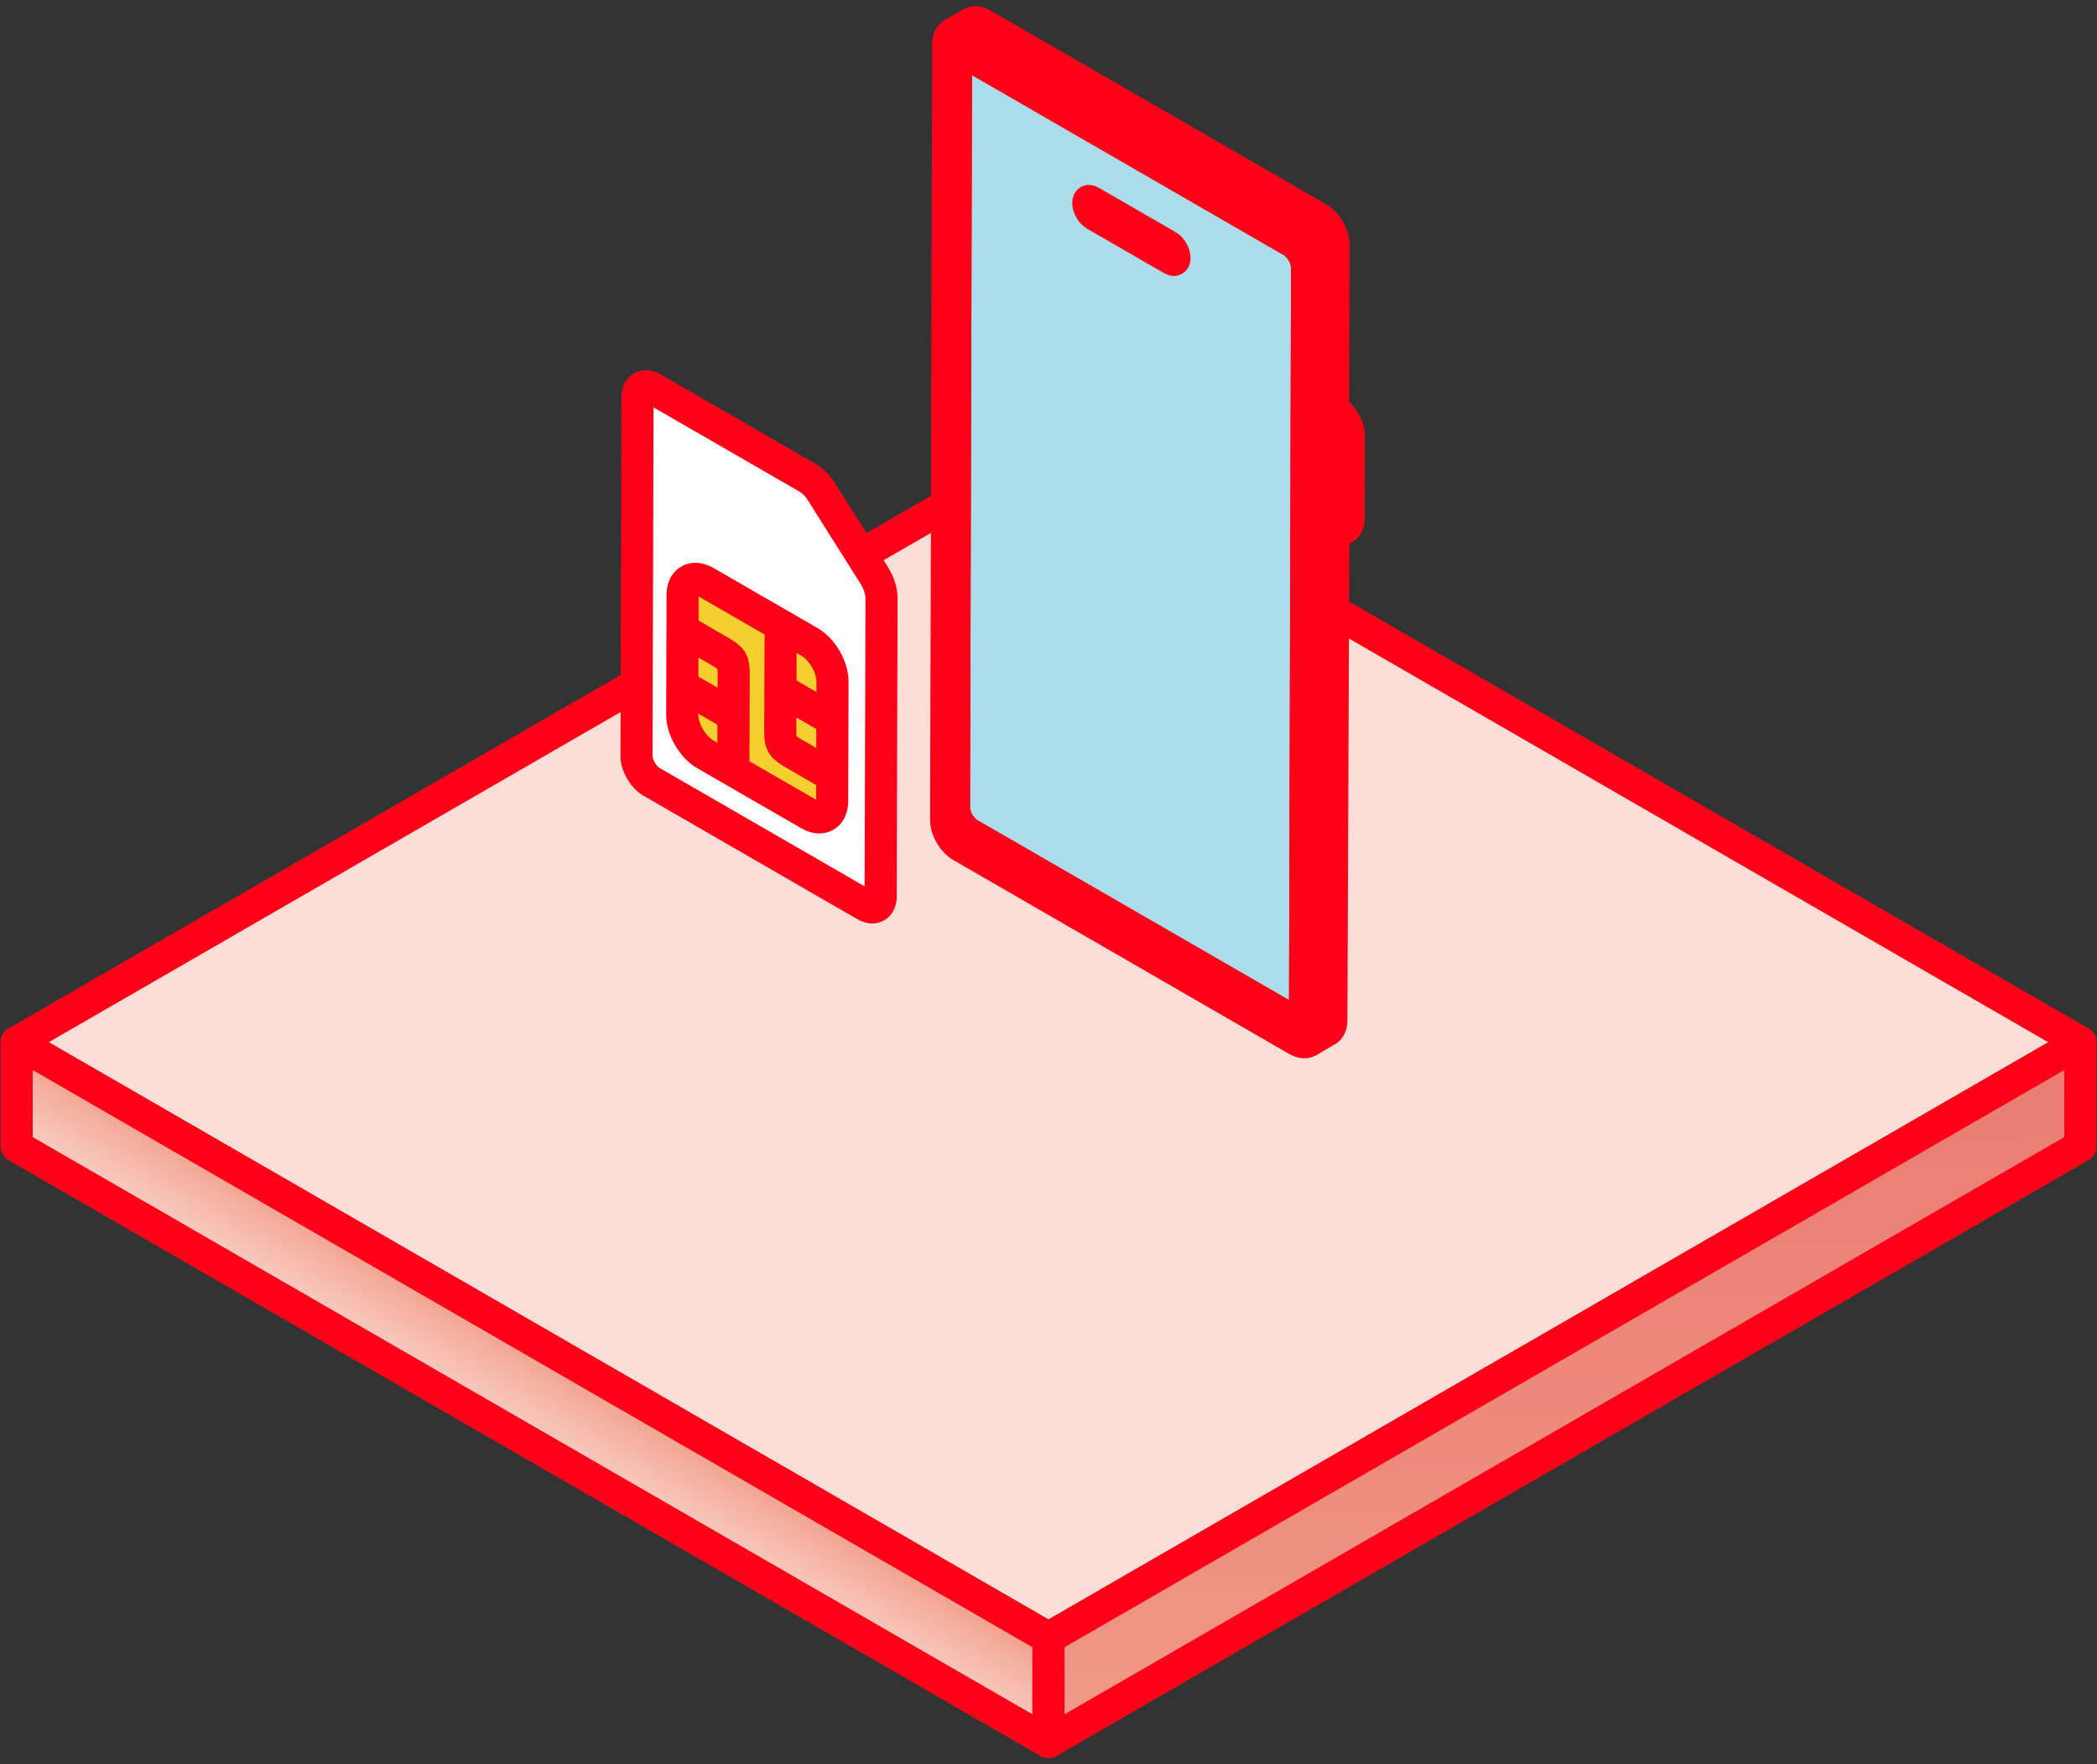 <svg width="126" height="106" viewBox="0 0 126 106" fill="none" xmlns="http://www.w3.org/2000/svg">
<rect x="0" y="0" width="126" height="106" fill="#333333" stroke="none"/>
<path d="M63 98.42L1 62.624L62.999 26.829L125 62.625L63 98.42Z" fill="#FBDED7" stroke="#FF0019" stroke-width="1.929" stroke-linecap="round" stroke-linejoin="round"/>
<path d="M1 68.878V62.624L63 98.421V104.674L1 68.878Z" fill="url(#paint0_linear_40708_7167)" stroke="#FF0019" stroke-width="1.929" stroke-linecap="round" stroke-linejoin="round"/>
<path d="M125 62.624V68.877L63 104.673V98.42L125 62.624Z" fill="url(#paint1_linear_40708_7167)" stroke="#FF0019" stroke-width="1.929" stroke-linecap="round" stroke-linejoin="round"/>
<path d="M52.533 34.581L49.365 29.557C49.133 29.189 48.835 28.888 48.526 28.709L39.219 23.336C38.717 23.045 38.308 23.279 38.306 23.857L38.245 45.409C38.243 45.987 38.65 46.691 39.152 46.98L52.002 54.399C52.505 54.689 52.914 54.456 52.915 53.879L52.967 35.937C52.968 35.514 52.809 35.02 52.533 34.581Z" fill="white" stroke="#FF0019" stroke-width="1.929" stroke-linecap="round" stroke-linejoin="round"/>
<path d="M48.645 38.575L42.398 34.968C41.635 34.528 41.015 34.881 41.013 35.757L40.992 42.935C40.99 43.811 41.606 44.878 42.368 45.318L48.615 48.925C49.378 49.365 49.998 49.012 50.001 48.136L50.021 40.958C50.023 40.082 49.407 39.015 48.645 38.575Z" fill="#F5CE2F" stroke="#FF0019" stroke-width="1.929" stroke-linecap="round" stroke-linejoin="round"/>
<path d="M44.065 46.088L44.085 40.637C44.087 39.802 44.044 39.637 43.449 39.257L41.21 37.956" stroke="#FF0019" stroke-width="1.929" stroke-linecap="round" stroke-linejoin="round"/>
<path d="M43.831 42.85L41.21 41.33" stroke="#FF0019" stroke-width="1.929" stroke-linecap="round" stroke-linejoin="round"/>
<path d="M46.903 38.343L46.883 43.794C46.881 44.628 46.923 44.794 47.519 45.173L49.758 46.474" stroke="#FF0019" stroke-width="1.929" stroke-linecap="round" stroke-linejoin="round"/>
<path d="M47.136 41.579L49.757 43.1" stroke="#FF0019" stroke-width="1.929" stroke-linecap="round" stroke-linejoin="round"/>
<path d="M77.619 14.494C78.128 14.788 78.538 15.498 78.537 16.083L78.415 60.7C78.413 61.284 77.999 61.519 77.491 61.226L58.237 50.11C57.728 49.816 57.318 49.105 57.319 48.521L57.441 3.905C57.443 3.321 57.857 3.085 58.364 3.378L77.618 14.495L77.619 14.494Z" fill="#ABDCE9" stroke="#FF0019" stroke-width="1.929" stroke-miterlimit="10"/>
<path d="M70.294 14.543C70.6 14.72 70.847 15.149 70.846 15.5C70.846 15.853 70.597 15.994 70.29 15.817L65.668 13.148C65.362 12.971 65.114 12.543 65.115 12.192C65.116 11.84 65.365 11.698 65.671 11.875L70.294 14.543Z" fill="#FF0019" stroke="#FF0019" stroke-width="1.378"/>
<path d="M80.096 24.61L80.124 14.703C80.126 14.119 79.715 13.407 79.206 13.113L59.016 1.457C58.76 1.31 58.529 1.296 58.361 1.393L57.244 2.042C57.411 1.945 57.643 1.958 57.898 2.106L78.089 13.763C78.597 14.057 79.008 14.768 79.006 15.353L78.978 25.259C79.525 25.576 79.937 26.288 79.935 26.872L79.922 31.782L78.998 32.319L78.879 61.973C78.879 62.263 78.776 62.467 78.611 62.563L79.728 61.914C79.893 61.818 79.995 61.614 79.996 61.324L80.113 32.116L80.77 31.734C80.935 31.638 81.038 31.434 81.039 31.143L81.053 26.222C81.055 25.638 80.644 24.926 80.096 24.61Z" fill="#FF0019" stroke="#FF0019" stroke-width="1.929" stroke-miterlimit="10"/>
<path d="M78.98 25.259C79.527 25.576 79.939 26.287 79.937 26.871L79.922 31.793C79.921 32.377 79.507 32.613 78.999 32.319L78.88 61.974C78.878 62.558 78.465 62.793 77.956 62.5L57.766 50.843C57.258 50.549 56.847 49.838 56.849 49.254L56.976 2.635C56.978 2.051 57.391 1.814 57.899 2.108L78.089 13.766C78.598 14.059 79.009 14.77 79.007 15.355L78.979 25.262L78.98 25.259ZM78.415 60.7L78.538 16.084C78.54 15.5 78.129 14.788 77.62 14.494L58.365 3.378C57.857 3.084 57.444 3.32 57.443 3.905L57.32 48.521C57.319 49.105 57.729 49.817 58.238 50.111L77.493 61.227C78.001 61.521 78.415 61.284 78.416 60.7" fill="#FF0019"/>
<path d="M78.415 60.7L78.538 16.084C78.54 15.5 78.129 14.788 77.62 14.494L58.365 3.378C57.857 3.084 57.444 3.32 57.443 3.905L57.32 48.521C57.319 49.105 57.729 49.817 58.238 50.111L77.493 61.227C78.001 61.521 78.415 61.284 78.416 60.7M78.98 25.259C79.527 25.576 79.939 26.287 79.937 26.871L79.922 31.793C79.921 32.377 79.507 32.613 78.999 32.319L78.88 61.974C78.878 62.558 78.465 62.793 77.956 62.5L57.766 50.843C57.258 50.549 56.847 49.838 56.849 49.254L56.976 2.635C56.978 2.051 57.391 1.814 57.899 2.108L78.089 13.766C78.598 14.059 79.009 14.77 79.007 15.355L78.979 25.262L78.98 25.259Z" stroke="#FF0019" stroke-width="1.929" stroke-miterlimit="10"/>
<defs>
<linearGradient id="paint0_linear_40708_7167" x1="33.259" y1="81.504" x2="29.614" y2="87.714" gradientUnits="userSpaceOnUse">
<stop stop-color="#F29E8A"/>
<stop offset="0.29" stop-color="#F5B3A4"/>
<stop offset="0.75" stop-color="#F9D2C8"/>
<stop offset="1" stop-color="#FBDED7"/>
</linearGradient>
<linearGradient id="paint1_linear_40708_7167" x1="94.179" y1="109.151" x2="93.867" y2="64.778" gradientUnits="userSpaceOnUse">
<stop stop-color="#F29E8A"/>
<stop offset="0.51" stop-color="#ED8B7D"/>
<stop offset="1" stop-color="#EB7D74"/>
</linearGradient>
</defs>
</svg>
